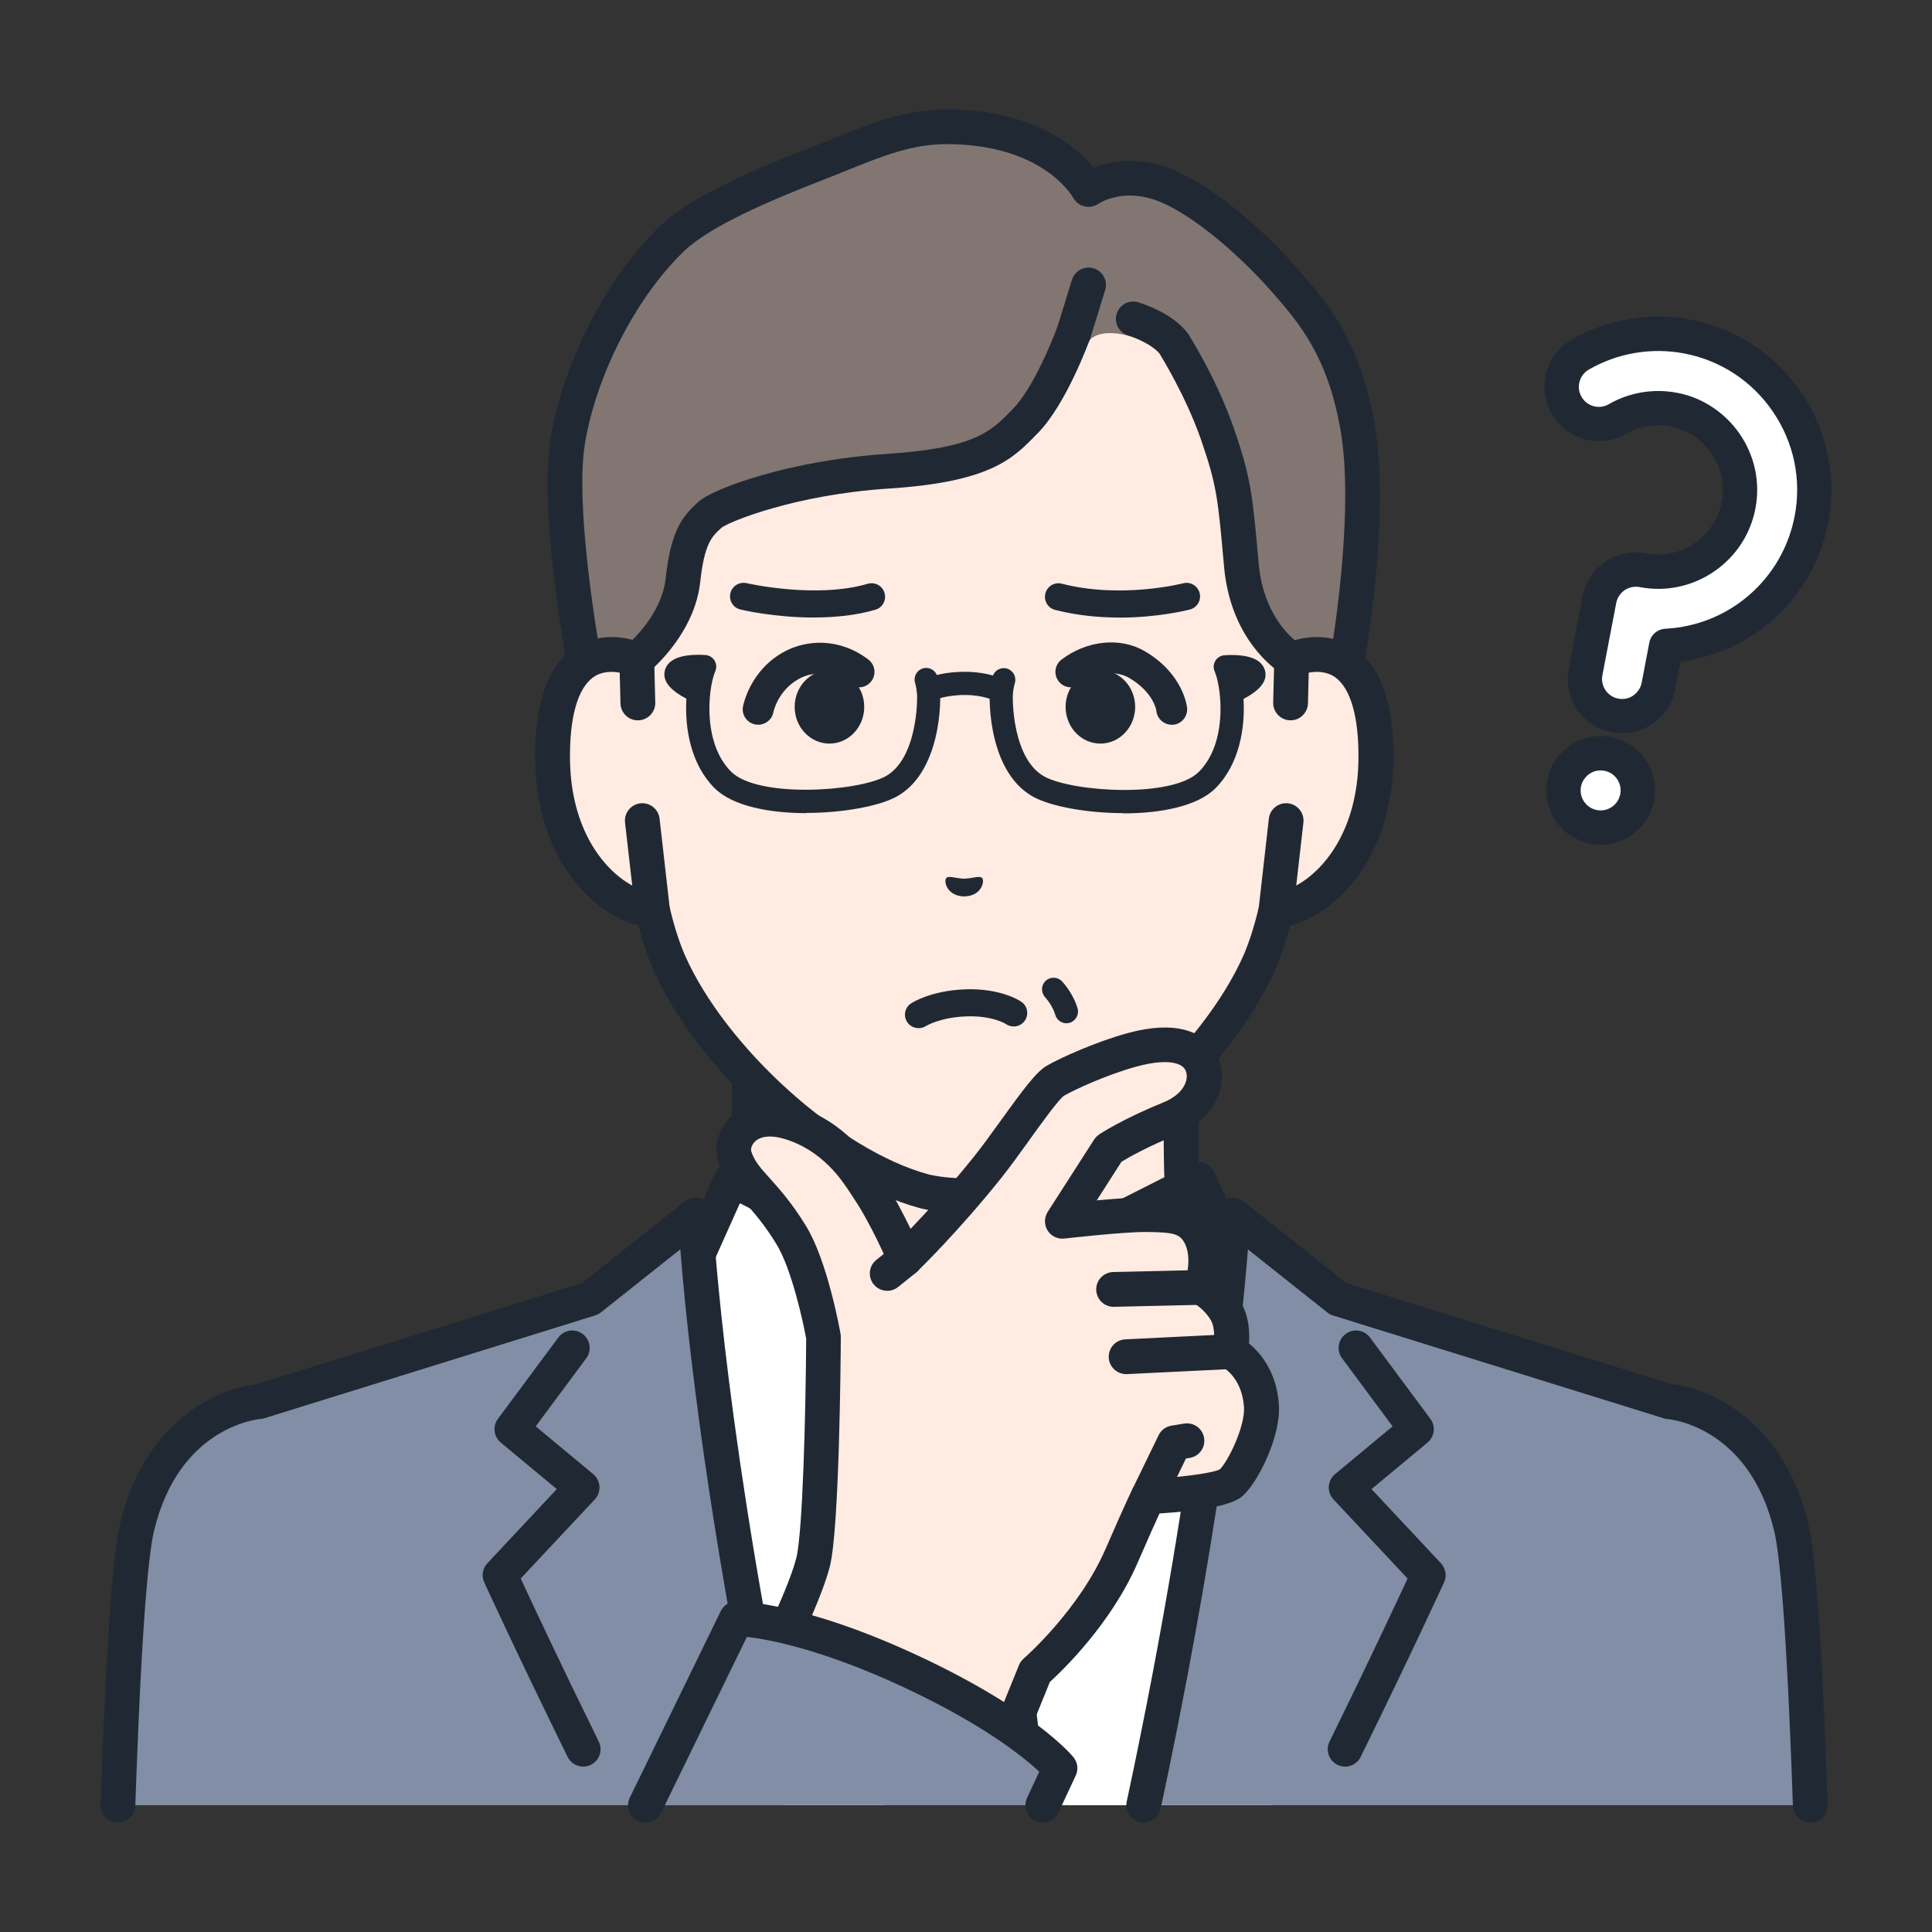 <?xml version="1.0" encoding="utf-8"?>
<!-- Generator: Adobe Illustrator 28.5.0, SVG Export Plug-In . SVG Version: 9.03 Build 54727)  -->
<svg version="1.1" id="レイヤー_1" xmlns="http://www.w3.org/2000/svg" xmlns:xlink="http://www.w3.org/1999/xlink" x="0px"
	 y="0px" viewBox="0 0 250 250" enable-background="new 0 0 250 250" xml:space="preserve">
<rect x="0" y="0" width="250" height="250" fill="#333333" stroke="none"/>
<g>
	<g>
		<g>
			<path fill="#FFFFFF" d="M211.85,103.18c-0.5,2.61-3.02,4.32-5.63,3.82s-4.32-3.02-3.82-5.63s3.02-4.32,5.63-3.82
				S212.35,100.57,211.85,103.18z"/>
			<path fill="#202933" d="M203.53,108.32c-2.47-1.47-3.88-4.38-3.31-7.36c0.35-1.84,1.4-3.44,2.96-4.5
				c1.55-1.05,3.43-1.44,5.27-1.09c1.85,0.35,3.44,1.4,4.5,2.96c1.05,1.55,1.44,3.43,1.09,5.27c-0.73,3.81-4.42,6.31-8.23,5.59
				c-0.83-0.16-1.59-0.46-2.28-0.86l0,0L203.53,108.32z M208.45,100.06c-0.26-0.15-0.54-0.26-0.84-0.32c-0.68-0.13-1.37,0-1.94,0.4
				s-0.96,0.98-1.09,1.65c-0.27,1.4,0.65,2.76,2.05,3.03c1.4,0.27,2.76-0.65,3.03-2.06c0.13-0.68-0.01-1.37-0.4-1.94
				c-0.22-0.32-0.49-0.58-0.81-0.77l0,0L208.45,100.06z"/>
		</g>
		<g>
			<path fill="#FFFFFF" d="M208.98,92.59c-2.61-0.5-4.32-3.02-3.82-5.63l1.79-9.35c0.5-2.61,3.02-4.32,5.63-3.82
				c5.73,1.1,11.28-2.67,12.38-8.4s-2.67-11.28-8.4-12.38c-2.49-0.48-5.07-0.04-7.26,1.22c-2.3,1.33-5.24,0.53-6.57-1.77
				s-0.54-5.24,1.77-6.57c4.19-2.41,9.12-3.24,13.87-2.33c10.94,2.09,18.14,12.7,16.04,23.64c-1.78,9.31-9.73,15.91-18.8,16.38
				l-0.99,5.19C214.12,91.38,211.6,93.09,208.98,92.59L208.98,92.59L208.98,92.59z"/>
			<path fill="#202933" d="M206.29,93.9c-2.47-1.47-3.88-4.38-3.31-7.36l1.79-9.35c0.73-3.81,4.42-6.31,8.23-5.59
				c2.19,0.42,4.41-0.04,6.26-1.3c1.85-1.26,3.1-3.15,3.52-5.34c0.42-2.19-0.04-4.41-1.3-6.26s-3.15-3.1-5.34-3.52
				c-1.97-0.38-4.01-0.03-5.74,0.96c-1.63,0.94-3.52,1.19-5.34,0.7c-1.81-0.49-3.33-1.65-4.27-3.28s-1.19-3.52-0.7-5.34
				c0.49-1.81,1.65-3.33,3.28-4.27c4.65-2.68,10.12-3.6,15.4-2.59c5.87,1.12,10.96,4.48,14.33,9.44s4.6,10.93,3.48,16.8
				c-1.84,9.59-9.57,16.79-19.12,18.02l-0.68,3.55c-0.35,1.84-1.4,3.44-2.96,4.5c-1.55,1.05-3.43,1.44-5.27,1.09l0,0
				c-0.83-0.16-1.59-0.46-2.28-0.86L206.29,93.9L206.29,93.9z M221.13,52.4c1.58,0.95,2.96,2.24,4.03,3.81
				c1.92,2.83,2.63,6.24,1.99,9.59s-2.56,6.26-5.39,8.18s-6.24,2.63-9.59,1.99c-1.4-0.27-2.76,0.65-3.03,2.05l-1.79,9.35
				c-0.27,1.4,0.65,2.76,2.05,3.03l0,0c0.68,0.13,1.37,0,1.94-0.4s0.96-0.98,1.09-1.65l0.99-5.19c0.19-1.01,1.05-1.75,2.07-1.8
				c8.29-0.43,15.17-6.42,16.74-14.58c0.9-4.71-0.09-9.49-2.79-13.47c-2.7-3.98-6.78-6.67-11.49-7.57
				c-4.23-0.81-8.62-0.07-12.35,2.08c-0.6,0.35-1.03,0.9-1.21,1.57s-0.09,1.36,0.26,1.96c0.34,0.6,0.9,1.03,1.57,1.21
				s1.36,0.09,1.96-0.26c2.66-1.53,5.78-2.05,8.79-1.48C218.46,51.09,219.86,51.63,221.13,52.4L221.13,52.4L221.13,52.4z"/>
		</g>
	</g>
	<g>
		<g>
			<g>
				<g>
					<path fill="#FFEBE1" d="M182.31,180.56c-18.52-6.96-22.61-13.1-25.82-16.71c-3.2-3.61-3.68-6.21-3.68-17.89v-36.33l-27.96,6.39
						l-27.96-6.39v36.33c0,11.69-0.48,14.29-3.68,17.89c-3.2,3.61-7.3,9.74-25.82,16.71c-18.5,6.96,36.74,40.24,36.74,40.24h41.43
						c0,0,55.23-33.28,36.74-40.24L182.31,180.56z"/>
					<path fill="#202933" d="M145.58,223.05c-0.76,0-1.51-0.39-1.93-1.09c-0.64-1.06-0.3-2.45,0.77-3.09
						c16.74-10.09,40.05-27.33,39.43-34.08c-0.03-0.35-0.12-1.3-2.32-2.13c-17.47-6.57-22.53-12.47-25.88-16.37
						c-0.29-0.33-0.56-0.65-0.82-0.95c-3.83-4.31-4.25-7.74-4.25-19.39v-33.51l-25.2,5.76c-0.33,0.08-0.67,0.08-1,0l-25.2-5.76
						v33.51c0,11.65-0.42,15.07-4.25,19.39c-0.27,0.3-0.54,0.62-0.82,0.95c-3.35,3.9-8.41,9.8-25.88,16.37
						c-2.2,0.83-2.29,1.77-2.32,2.13c-0.62,6.74,22.68,23.99,39.43,34.08c1.06,0.64,1.41,2.02,0.77,3.09
						c-0.64,1.06-2.02,1.41-3.09,0.77c-7.14-4.3-42.68-26.36-41.59-38.34c0.17-1.87,1.22-4.42,5.22-5.93
						c16.39-6.16,21-11.53,24.05-15.09c0.3-0.35,0.59-0.69,0.88-1.01c2.56-2.89,3.11-4.62,3.11-16.4v-36.33
						c0-0.69,0.31-1.33,0.85-1.76c0.54-0.43,1.24-0.59,1.9-0.43l27.45,6.28l27.45-6.28c0.67-0.15,1.37,0,1.9,0.43
						c0.54,0.43,0.85,1.07,0.85,1.76v36.33c0,11.78,0.55,13.51,3.11,16.4c0.28,0.32,0.57,0.65,0.88,1.01
						c3.05,3.55,7.66,8.92,24.05,15.09c4,1.5,5.05,4.05,5.22,5.93c1.1,11.98-34.45,34.04-41.59,38.34
						c-0.36,0.22-0.76,0.32-1.16,0.32L145.58,223.05z"/>
				</g>
				<g>
					<g>
						<path fill="#FFFFFF" d="M155.08,152.63l-30.22,15.29l-30.22-15.29l-5.29,11.83l-15.74,14.41c0,0,4.41,25.47,11.56,54.72h79.37
							c7.15-29.24,11.56-54.72,11.56-54.72l-15.74-14.41L155.08,152.63L155.08,152.63z"/>
						<path fill="#202933" d="M165.75,230.84c-0.15,0-0.31-0.02-0.46-0.05c-1.22-0.25-2-1.44-1.74-2.66l10.09-48.46l-14.79-13.55
							c-0.23-0.21-0.41-0.46-0.53-0.74l-4.33-9.68l-28.11,14.22c-0.64,0.32-1.39,0.32-2.03,0L95.74,155.7l-4.33,9.68
							c-0.13,0.28-0.31,0.53-0.53,0.74l-14.79,13.55l10.09,48.46c0.25,1.22-0.53,2.41-1.74,2.66c-1.22,0.25-2.41-0.53-2.66-1.74
							l-10.35-49.72c-0.16-0.78,0.1-1.58,0.68-2.12l15.39-14.1l5.1-11.41c0.25-0.56,0.72-1,1.3-1.2s1.22-0.16,1.77,0.11l29.2,14.77
							l29.2-14.77c0.55-0.28,1.19-0.32,1.77-0.11c0.58,0.21,1.05,0.64,1.3,1.2l5.1,11.41l15.39,14.1c0.59,0.54,0.84,1.34,0.68,2.12
							l-10.35,49.72c-0.22,1.06-1.16,1.79-2.2,1.79H165.75z"/>
					</g>
					<path fill="#202933" d="M141.75,196.02c-0.73,0-1.45-0.36-1.89-1.02l-15.01-22.97L109.84,195c-0.68,1.04-2.07,1.33-3.11,0.65
						s-1.33-2.07-0.65-3.11l16.89-25.85c0.42-0.64,1.12-1.02,1.88-1.02s1.47,0.38,1.88,1.02l16.89,25.85
						c0.68,1.04,0.39,2.43-0.65,3.11c-0.38,0.25-0.81,0.37-1.23,0.37H141.75z"/>
					<path fill="#202933" d="M130.1,196.38l3.63-14.75l-8.96-13.72l-8.96,13.72l3.63,14.75c0,0-3.14,17.67-4.23,26.93
						c-0.16,1.34-0.37,5-0.62,10.28h20.36c-0.25-5.28-0.46-8.94-0.62-10.28C133.24,214.04,130.1,196.38,130.1,196.38z"/>
				</g>
				<g>
					<path fill="#818EA5" d="M216.01,181.37l-42.85-13.32l-13.62-10.82c0,0-1.15,26.37-10.61,71.94c-0.3,1.47-0.62,2.94-0.94,4.42
						h86.27c-0.59-17.39-1.4-31.52-2.49-36.06C228.09,182.25,216.01,181.37,216.01,181.37L216.01,181.37z"/>
					<path fill="#202933" d="M148,235.84c-0.16,0-0.32-0.02-0.48-0.05c-1.21-0.26-1.99-1.46-1.72-2.68c0.32-1.47,0.63-2.94,0.93-4.4
						c9.3-44.82,10.55-71.31,10.56-71.58c0.04-0.85,0.54-1.6,1.31-1.95s1.67-0.24,2.33,0.29l13.29,10.56l42.17,13.1
						c3.41,0.25,14.13,3.62,17.56,17.87c1.03,4.26,1.86,16.2,2.55,36.51c0.04,1.24-0.93,2.28-2.17,2.33
						c-1.24,0.04-2.28-0.93-2.33-2.17c-0.84-24.56-1.78-32.92-2.43-35.6c-3.22-13.36-13.28-14.4-13.75-14.44
						c-0.17-0.01-0.33-0.04-0.49-0.09l-42.85-13.32c-0.27-0.08-0.51-0.21-0.73-0.39l-10.27-8.16c-0.73,9.3-3.14,33.19-10.36,67.96
						c-0.31,1.48-0.62,2.96-0.94,4.44c-0.23,1.05-1.16,1.77-2.2,1.77L148,235.84z"/>
				</g>
				<path fill="#202933" d="M174.06,228.6c-0.33,0-0.67-0.07-0.99-0.23c-1.12-0.55-1.57-1.9-1.03-3.01
					c5.02-10.21,8.69-18.06,10.1-21.1l-9.59-10.24c-0.42-0.45-0.64-1.06-0.6-1.68c0.04-0.62,0.33-1.19,0.81-1.59l7.44-6.18
					l-6.54-8.81c-0.74-1-0.53-2.41,0.47-3.15s2.41-0.53,3.15,0.47l7.81,10.52c0.71,0.96,0.55,2.31-0.37,3.07l-7.25,6.02l8.99,9.6
					c0.62,0.67,0.78,1.64,0.4,2.47c-0.04,0.09-4.3,9.38-10.79,22.58c-0.39,0.8-1.19,1.26-2.02,1.26L174.06,228.6z"/>
				<path fill="#818EA5" d="M89.99,157.23l-13.62,10.82l-42.85,13.32c0,0-12.08,0.88-15.77,16.16c-1.09,4.54-1.9,18.66-2.49,36.06
					h86.27c-0.32-1.47-0.63-2.95-0.94-4.42C91.13,183.61,89.98,157.23,89.99,157.23L89.99,157.23z"/>
				<path fill="#202933" d="M75.47,228.6c-0.83,0-1.63-0.46-2.02-1.26c-6.49-13.2-10.75-22.49-10.79-22.58
					c-0.38-0.83-0.22-1.81,0.4-2.47l8.99-9.6l-7.25-6.02c-0.92-0.76-1.08-2.11-0.37-3.07l7.81-10.52c0.74-1,2.15-1.21,3.15-0.47
					s1.21,2.15,0.47,3.15l-6.54,8.81l7.44,6.18c0.48,0.4,0.77,0.97,0.81,1.59s-0.18,1.23-0.6,1.68l-9.59,10.24
					c1.41,3.04,5.08,10.89,10.1,21.1c0.55,1.12,0.09,2.46-1.03,3.01c-0.32,0.16-0.66,0.23-0.99,0.23L75.47,228.6z"/>
				<path fill="#202933" d="M15.27,235.84c0,0-0.05,0-0.08,0c-1.24-0.04-2.21-1.08-2.17-2.33c0.69-20.31,1.53-32.25,2.55-36.51
					c3.43-14.25,14.15-17.62,17.56-17.87l42.17-13.1l13.29-10.56c0.66-0.53,1.56-0.64,2.33-0.29s1.28,1.1,1.31,1.95
					c0.01,0.24,1.14,24.22,9.25,65.11c0.24,1.22-0.55,2.4-1.77,2.65c-1.22,0.24-2.4-0.55-2.64-1.77
					c-6.2-31.24-8.35-52.74-9.04-61.46l-10.27,8.16c-0.22,0.17-0.47,0.3-0.73,0.39l-42.85,13.32c-0.16,0.05-0.33,0.08-0.49,0.09
					c-0.48,0.04-10.53,1.08-13.75,14.44c-0.65,2.68-1.59,11.04-2.43,35.6c-0.04,1.22-1.04,2.17-2.25,2.17L15.27,235.84z"/>
			</g>
			<g>
				<g>
					<g>
						<path fill="#FFEBE1" d="M167.15,85.33L167.15,85.33v-21.8c0-6.29-1.57-12.48-4.6-17.99c-5.78-10.52-17.47-22.78-37.6-22.86
							h-0.35C104.47,22.77,92.78,35.02,87,45.54c-3.03,5.51-4.6,11.7-4.6,17.99v21.8l0,0c-4.69-1.78-11.11-0.62-10.89,13.12
							c0.2,12.17,7.52,18.69,12.93,19.36l0,0c0.54,2.32,1.22,4.59,2.09,6.62c5.6,12.71,20.8,26.39,33.04,29.71
							c0,0,2.19,0.58,5.2,0.58s5.2-0.58,5.2-0.58c12.24-3.32,27.44-17,33.04-29.71c0.86-2.02,1.55-4.29,2.09-6.62l0,0
							c5.41-0.67,12.73-7.19,12.93-19.36C178.25,84.71,171.83,83.56,167.15,85.33L167.15,85.33z"/>
						<path fill="#202933" d="M124.77,156.97c-3.27,0-5.68-0.62-5.78-0.65c-12.86-3.48-28.66-17.67-34.52-30.97
							c-0.7-1.65-1.33-3.52-1.87-5.6c-6.59-1.76-13.15-9.37-13.34-21.25c-0.12-7.27,1.54-12.16,4.93-14.54
							c1.7-1.19,3.75-1.69,5.96-1.46V63.54c0-6.67,1.69-13.27,4.88-19.07c4.91-8.93,16.57-23.93,39.56-24.03h0.36
							c23,0.1,34.66,15.1,39.57,24.03c3.19,5.81,4.87,12.4,4.87,19.07V82.5c2.21-0.22,4.26,0.26,5.96,1.46
							c3.39,2.38,5.05,7.28,4.93,14.54c-0.19,11.88-6.75,19.5-13.34,21.25c-0.54,2.07-1.17,3.94-1.86,5.57
							c-5.87,13.33-21.68,27.51-34.52,30.99C130.45,156.34,128.04,156.97,124.77,156.97L124.77,156.97z M79.12,86.94
							c-0.79,0-1.61,0.18-2.34,0.69c-2.04,1.43-3.11,5.26-3.02,10.79c0.18,10.92,6.52,16.61,10.96,17.17
							c0.94,0.12,1.7,0.8,1.91,1.72c0.56,2.39,1.22,4.49,1.97,6.24c5.29,12.01,20.04,25.3,31.56,28.42c0,0,1.96,0.5,4.61,0.5
							s4.61-0.5,4.63-0.5c11.5-3.12,26.25-16.41,31.55-28.44c0.74-1.73,1.4-3.83,1.96-6.22c0.21-0.92,0.98-1.61,1.91-1.72
							c4.44-0.55,10.78-6.25,10.96-17.17c0.09-5.52-0.98-9.35-3.02-10.79c-1.62-1.14-3.72-0.61-4.82-0.19
							c-0.69,0.26-1.47,0.17-2.08-0.25c-0.61-0.42-0.97-1.11-0.97-1.85v-21.8c0-5.92-1.49-11.76-4.32-16.91
							c-4.43-8.07-14.95-21.61-35.63-21.7h-0.34c-20.68,0.09-31.2,13.63-35.62,21.7c-2.83,5.15-4.32,10.99-4.32,16.91v21.8
							c0,0.74-0.36,1.43-0.97,1.85s-1.38,0.51-2.08,0.25C81,87.21,80.09,86.94,79.12,86.94L79.12,86.94z"/>
					</g>
					<g>
						<path fill="#817671" d="M140.97,44.06c0,0-4.9,6.94-8.25,10.38c-2.98,3.05-5.29,5.72-17.86,6.53
							c-12.57,0.82-21.78,4.52-22.96,5.61c-1.42,1.31-2.87,2.44-3.52,8.48c-0.65,6.03-5.98,10.28-5.98,10.28l-4.13,4.26l-2.66-3.72
							c0,0-3.66-19.8-2.13-28.9c1.6-9.49,7.11-19.94,13.43-26.05c3.69-3.57,11.56-6.94,19.31-9.95c5.52-2.14,10.4-4.57,16.25-4.57
							c14.06,0,18.38,8.12,18.38,8.12s3.61-2.59,8.98-0.9s12.21,7.88,16.13,12.31s7.95,9.07,9.73,19.38
							c2.03,11.76-1.46,30.88-1.46,30.88l-4.2,3.4l-2.89-4.26c0,0-5.72-3.23-6.51-12.24c-0.8-9-0.98-10.82-3.09-16.91
							c-2.11-6.1-5.6-11.61-5.6-11.61s-2.21-0.15-5.82-1.11c-4.09-1.09-5.16,0.6-5.16,0.6L140.97,44.06z"/>
						<path fill="#202933" d="M138.93,45.37c-0.22,0-0.44-0.03-0.66-0.1c-1.19-0.37-1.85-1.63-1.49-2.81l1.93-6.25
							c0.37-1.19,1.63-1.85,2.81-1.49c1.19,0.37,1.85,1.63,1.49,2.81l-1.93,6.25C140.78,44.75,139.89,45.37,138.93,45.37z"/>
						<path fill="#202933" d="M150.02,45.74c0,0-0.9-1.28-4.08-2.34c-1.18-0.39-1.82-1.66-1.43-2.84s1.66-1.82,2.84-1.43
							c4.86,1.61,6.32,3.92,6.56,4.36l-3.95,2.15c0,0,0.01,0.03,0.05,0.09L150.02,45.74z"/>
						<path fill="#202933" d="M170.03,91.84c-0.11,0-0.22,0-0.33-0.02c-0.62-0.09-1.18-0.44-1.53-0.96l-2.63-3.89
							c-1.59-1.11-6.39-5.12-7.15-13.67c-0.79-8.86-0.93-10.46-2.97-16.38c-1.99-5.76-5.34-11.09-5.37-11.15
							c-0.66-1.05-0.35-2.44,0.7-3.1c1.05-0.67,2.44-0.35,3.1,0.7c0.15,0.23,3.66,5.81,5.82,12.08c2.22,6.44,2.41,8.55,3.2,17.45
							c0.68,7.61,5.33,10.45,5.38,10.48c0.3,0.17,0.56,0.41,0.75,0.7l1.51,2.23l1.64-1.33c0.62-3.72,3.03-19.39,1.32-29.28
							c-1.69-9.8-5.51-14.1-9.19-18.27c-4.08-4.61-10.55-10.22-15.12-11.66c-4.15-1.3-6.91,0.52-7.02,0.6
							c-0.53,0.36-1.2,0.49-1.82,0.33c-0.62-0.15-1.16-0.56-1.46-1.12c-0.15-0.26-4-6.93-16.39-6.93c-4.46,0-8.31,1.55-12.76,3.35
							c-0.88,0.36-1.77,0.72-2.68,1.07c-7.24,2.81-15.1,6.13-18.56,9.47c-6.14,5.94-11.28,15.9-12.77,24.8
							c-1.32,7.84,1.5,24.57,2.04,27.63l0.8,1.12l2.25-2.32c0.07-0.07,0.14-0.13,0.21-0.19c0.04-0.03,4.6-3.76,5.14-8.76
							c0.67-6.17,2.18-8,4.09-9.75l0.14-0.13c1.88-1.73,11.89-5.39,24.34-6.2c11.41-0.74,13.51-2.9,16.18-5.64l0.21-0.22
							c2.47-2.53,4.95-8.45,5.7-10.52c0.42-1.17,1.71-1.77,2.88-1.35c1.17,0.42,1.77,1.71,1.35,2.88
							c-0.12,0.34-3.06,8.39-6.71,12.13l-0.21,0.21c-3.07,3.16-5.98,6.14-19.11,6.99c-12.06,0.78-20.55,4.25-21.63,5.06l-0.1,0.1
							c-1.14,1.04-2.12,1.94-2.66,6.92c-0.7,6.42-5.79,10.94-6.69,11.69l-4.04,4.17c-0.46,0.48-1.12,0.73-1.78,0.68
							c-0.67-0.05-1.27-0.39-1.66-0.94l-2.66-3.72c-0.19-0.27-0.32-0.57-0.38-0.9c-0.15-0.82-3.72-20.3-2.14-29.68
							c1.64-9.77,7.3-20.74,14.08-27.29c4.02-3.89,12.02-7.31,20.06-10.42c0.89-0.34,1.76-0.7,2.62-1.05
							c4.68-1.89,9.11-3.68,14.44-3.68c11.17,0,16.8,4.8,19.08,7.52c1.91-0.74,5.07-1.41,8.95-0.19
							c5.79,1.82,12.85,8.12,17.14,12.97c3.91,4.42,8.35,9.43,10.26,20.48c2.08,12.02-1.32,30.87-1.47,31.67
							c-0.1,0.53-0.38,1.01-0.8,1.34l-4.2,3.4c-0.4,0.33-0.9,0.5-1.42,0.5L170.03,91.84z"/>
					</g>
					<g>
						<path fill="#FFEBE1" d="M82.54,90.96l-0.14-5.63c-4.69-1.78-11.11-0.62-10.89,13.12c0.2,12.17,7.52,18.69,12.93,19.36
							l-1.32-11.64l-0.58-15.22L82.54,90.96z"/>
						<path fill="#202933" d="M84.45,120.07c-0.09,0-0.19,0-0.28-0.02c-7.07-0.88-14.69-8.74-14.9-21.56
							c-0.12-7.27,1.54-12.16,4.93-14.54c2.46-1.73,5.66-1.99,9-0.72c0.86,0.32,1.43,1.13,1.45,2.05l0.14,5.63
							c0.03,1.24-0.95,2.27-2.2,2.3c-1.24,0.04-2.27-0.95-2.3-2.2l-0.1-3.97c-1.06-0.19-2.34-0.17-3.41,0.59
							c-2.04,1.43-3.11,5.26-3.02,10.79c0.14,8.68,4.17,14.05,8.05,16.17l-0.93-8.15c-0.14-1.23,0.75-2.35,1.98-2.49
							c1.23-0.14,2.35,0.75,2.49,1.98l1.32,11.64c0.08,0.69-0.16,1.37-0.65,1.85c-0.42,0.42-0.99,0.65-1.58,0.65L84.45,120.07z"/>
					</g>
					<g>
						<path fill="#FFEBE1" d="M167.14,85.33L167,90.96l-0.58,15.22l-1.32,11.64c5.41-0.67,12.73-7.19,12.93-19.36
							c0.22-13.74-6.2-14.9-10.89-13.12L167.14,85.33z"/>
						<path fill="#202933" d="M165.1,120.07c-0.59,0-1.16-0.23-1.58-0.65c-0.49-0.49-0.73-1.17-0.65-1.85l1.32-11.64
							c0.14-1.24,1.26-2.12,2.49-1.98c1.23,0.14,2.12,1.25,1.98,2.49l-0.93,8.15c3.88-2.12,7.91-7.5,8.05-16.17
							c0.09-5.52-0.98-9.35-3.02-10.79c-1.07-0.75-2.35-0.78-3.41-0.59l-0.1,3.97c-0.03,1.24-1.06,2.23-2.3,2.2s-2.23-1.06-2.2-2.3
							l0.14-5.63c0.02-0.92,0.6-1.73,1.45-2.05c3.34-1.27,6.54-1.01,9,0.72c3.39,2.38,5.05,7.28,4.93,14.54
							c-0.21,12.82-7.83,20.68-14.9,21.56c-0.09,0.01-0.19,0.02-0.28,0.02L165.1,120.07z"/>
					</g>
				</g>
				<g>
					<g>
						<path fill="#202933" d="M129.56,90.93c-0.25,0-0.51-0.06-0.75-0.2c-0.05-0.03-1.48-0.8-3.96-0.8s-4.06,0.69-4.07,0.7
							c-0.74,0.35-1.64,0.05-2-0.69s-0.07-1.63,0.67-2c0.21-0.1,2.12-1.01,5.4-1.01s5.27,1.08,5.48,1.21
							c0.71,0.42,0.95,1.34,0.53,2.05c-0.28,0.47-0.78,0.74-1.29,0.74L129.56,90.93z"/>
						<path fill="#202933" d="M104.36,105.22c-4.77,0-9.56-0.9-11.9-3.24c-3.1-3.11-3.87-7.8-3.64-11.57
							c-1.89-0.98-2.85-2.03-2.85-3.14c0-0.59,0.24-1.14,0.69-1.55c1.1-1.03,3.36-1.04,4.62-0.96c0.49,0.03,0.92,0.3,1.18,0.71
							c0.25,0.41,0.29,0.93,0.1,1.37c-0.25,0.6-0.5,1.56-0.64,2.72c0,0.07-0.01,0.14-0.02,0.21c-0.34,3.08,0.04,7.42,2.69,10.07
							c3.45,3.46,16.32,2.6,19.97,0.63c4.14-2.24,4.22-10.03,4.08-11c-0.08-0.56-0.24-1.14-0.24-1.15c-0.22-0.8,0.26-1.62,1.05-1.84
							c0.8-0.22,1.62,0.25,1.84,1.05c0,0.03,0.21,0.76,0.31,1.51c0.23,1.59,0.15,10.94-5.62,14.06c-2.25,1.22-6.92,2.09-11.62,2.09
							L104.36,105.22z"/>
						<path fill="#202933" d="M145.37,105.22c-4.7,0-9.36-0.87-11.62-2.09c-5.78-3.12-5.85-12.47-5.62-14.06
							c0.11-0.75,0.31-1.48,0.31-1.51c0.22-0.8,1.04-1.27,1.84-1.05c0.8,0.22,1.27,1.04,1.05,1.84c0,0-0.16,0.59-0.24,1.15
							c-0.14,0.97-0.06,8.76,4.08,11c3.65,1.97,16.51,2.83,19.97-0.63c2.65-2.65,3.03-7,2.69-10.07c-0.01-0.07-0.02-0.14-0.02-0.21
							c-0.14-1.16-0.38-2.13-0.64-2.72c-0.19-0.45-0.15-0.96,0.1-1.37s0.69-0.68,1.18-0.71c1.25-0.09,3.52-0.07,4.62,0.96
							c0.44,0.41,0.69,0.97,0.69,1.55c0,1.1-0.96,2.16-2.85,3.14c0.23,3.76-0.54,8.46-3.64,11.57c-2.34,2.34-7.13,3.24-11.9,3.24
							L145.37,105.22z"/>
					</g>
					<path fill="#202933" d="M137.99,132.41c-0.67,0-1.28-0.46-1.45-1.14l0,0c0,0-0.31-1.13-1.32-2.25
						c-0.55-0.62-0.5-1.57,0.11-2.12c0.62-0.55,1.56-0.5,2.12,0.11c1.5,1.67,1.95,3.34,2,3.53c0.2,0.8-0.29,1.62-1.09,1.82
						C138.24,132.39,138.12,132.41,137.99,132.41L137.99,132.41z"/>
					<path fill="#202933" d="M118.86,133.04c-0.58,0-1.14-0.28-1.48-0.8c-0.52-0.81-0.29-1.88,0.51-2.4
						c0.26-0.17,2.64-1.65,6.97-1.82c4.54-0.17,7.03,1.42,7.3,1.61c0.8,0.54,1,1.63,0.46,2.43c-0.54,0.79-1.62,1-2.42,0.47
						c-0.1-0.07-1.85-1.14-5.21-1.01c-3.36,0.13-5.18,1.25-5.2,1.26C119.5,132.96,119.18,133.05,118.86,133.04L118.86,133.04z"/>
					<path fill="#202933" d="M105.36,79.91c-5.05,0-9.29-0.97-9.55-1.04c-0.94-0.22-1.52-1.16-1.3-2.1s1.16-1.52,2.1-1.31
						c0.09,0.02,8.96,2.05,15.68,0.08c0.93-0.27,1.9,0.26,2.17,1.19c0.27,0.93-0.26,1.9-1.19,2.17c-2.56,0.75-5.34,1-7.9,1
						L105.36,79.91z"/>
					<path fill="#202933" d="M98.11,93.78c-0.12,0-0.24-0.01-0.36-0.03c-1.09-0.2-1.81-1.24-1.61-2.32
						c0.04-0.19,0.91-4.79,5.49-7.18c2.66-1.39,6.88-1.83,10.74,1.1c0.88,0.67,1.05,1.92,0.38,2.8c-0.67,0.88-1.92,1.05-2.8,0.38
						c-2.37-1.8-4.89-1.57-6.46-0.74c-2.82,1.47-3.4,4.32-3.41,4.35C99.91,93.11,99.06,93.78,98.11,93.78L98.11,93.78z"/>
					<ellipse fill="#202933" cx="107.33" cy="91.47" rx="4.5" ry="4.75"/>
					<path fill="#202933" d="M122.44,113.63c0.32-0.37,1.19,0.04,2.33,0.07c1.14-0.03,2.01-0.44,2.33-0.07
						c0.33,0.38-0.05,2.31-2.33,2.37c-2.28-0.06-2.66-1.98-2.33-2.36V113.63z"/>
					<path fill="#202933" d="M144.83,79.91c-2.55,0-5.42-0.25-8.3-0.99c-0.94-0.24-1.5-1.19-1.26-2.13s1.19-1.5,2.13-1.26
						c7.75,1.99,15.61-0.03,15.69-0.05c0.93-0.25,1.89,0.31,2.14,1.25c0.25,0.93-0.31,1.89-1.25,2.14
						c-0.24,0.06-4.07,1.05-9.15,1.05V79.91z"/>
					<path fill="#202933" d="M151.62,93.78c-1.02,0-1.89-0.78-1.99-1.81c0-0.06-0.36-2.38-3.48-4.23c-1.49-0.88-4.04-0.98-6.37,0.79
						c-0.88,0.67-2.13,0.5-2.8-0.38s-0.5-2.13,0.38-2.8c3.3-2.51,7.66-2.94,10.83-1.05c4.95,2.94,5.4,7.12,5.42,7.3
						c0.1,1.1-0.7,2.08-1.8,2.18C151.75,93.78,151.68,93.78,151.62,93.78L151.62,93.78z"/>
					<ellipse fill="#202933" cx="142.39" cy="91.47" rx="4.5" ry="4.75"/>
				</g>
			</g>
		</g>
		<g>
			<g>
				<g>
					<path fill="#FFEBE1" d="M129.1,228.27l4.85-11.96c0,0,7.45-6.4,11.18-14.98c2.81-6.47,3.45-7.67,3.45-7.67
						s9.12-0.46,10.66-1.73c1.54-1.27,4.24-6.71,4-10.03c-0.38-5.28-4.04-7-4.04-7s0.67-3.01-0.51-5.12
						c-1.19-2.11-3.22-3.19-3.22-3.19s1.31-3.47,0-6.43c-1.31-2.95-3.8-2.93-6.99-2.99c-3.01-0.06-10.99,0.87-10.99,0.87l6-9.35
						c0,0,2.78-1.86,7.91-3.93c4.53-1.83,5.34-5.85,3.59-7.98c-1-1.2-3.28-2.34-8.47-0.93c-3.95,1.07-8.33,3.08-9.93,3.99
						s-5.77,7.42-8.77,11.18c-5.54,6.94-10.68,11.89-10.68,11.89s-2.43-5.72-4.87-9.26c-0.94-1.37-3.84-6.63-10.26-8.48
						c-5.35-1.54-7.66,2.25-6.91,4.52c1.12,3.39,3.72,4.29,7.32,10.15c2.59,4.23,4.17,13.19,4.17,13.19s-0.14,24.4-1.35,29.13
						c-1.21,4.73-5.78,13.56-5.78,13.56s3.97,2.33,12.85,7.19s16.8,5.36,16.8,5.36L129.1,228.27z"/>
					<path fill="#202933" d="M129.1,230.52c0,0-0.09,0-0.14,0c-0.34-0.02-8.52-0.58-17.75-5.63c-8.82-4.83-12.87-7.2-12.91-7.23
						c-1.03-0.61-1.41-1.91-0.86-2.97c0.04-0.09,4.46-8.66,5.6-13.08c0.83-3.25,1.22-18.67,1.28-28.38
						c-0.46-2.54-1.95-9.13-3.83-12.21c-1.63-2.66-3-4.19-4.21-5.54c-1.39-1.55-2.59-2.89-3.32-5.08c-0.63-1.91-0.05-4.17,1.47-5.75
						c1.92-1.99,4.91-2.59,8.2-1.64c6.65,1.92,9.97,7.03,11.22,8.95c0.11,0.16,0.2,0.31,0.27,0.42c1.38,2.01,2.74,4.63,3.71,6.63
						c1.99-2.07,5.06-5.41,8.24-9.39c1.04-1.3,2.26-2.99,3.44-4.63c2.89-4.01,4.59-6.31,5.97-7.1c1.85-1.06,6.45-3.12,10.45-4.21
						c6.35-1.72,9.37-0.04,10.79,1.67c1.26,1.52,1.68,3.56,1.17,5.6c-0.65,2.57-2.71,4.72-5.64,5.9c-3.78,1.53-6.24,2.94-7.13,3.48
						l-3.2,5c2.37-0.22,5.07-0.43,6.61-0.4h0.2c3.25,0.06,6.94,0.13,8.81,4.33c1.04,2.33,0.85,4.79,0.53,6.4
						c0.83,0.68,1.84,1.68,2.59,3.03c0.98,1.74,1.06,3.77,0.96,5.15c1.47,1.21,3.57,3.65,3.87,7.91c0.29,4.08-2.75,10.23-4.82,11.93
						c-1.58,1.3-6.4,1.89-10.63,2.16c-0.48,1.04-1.35,2.97-2.84,6.4c-3.41,7.85-9.66,13.87-11.35,15.41l-4.66,11.48
						c-0.35,0.85-1.17,1.4-2.08,1.4L129.1,230.52z M102.4,214.83c1.97,1.12,5.57,3.15,10.97,6.11c6.04,3.3,11.65,4.49,14.28,4.89
						l4.21-10.37c0.13-0.33,0.35-0.63,0.62-0.86c0.07-0.06,7.11-6.19,10.58-14.17c2.77-6.37,3.45-7.7,3.52-7.83
						c0.37-0.7,1.08-1.15,1.87-1.19c3.73-0.19,8.35-0.74,9.39-1.27c0.98-0.9,3.31-5.52,3.13-8.09c-0.28-3.86-2.72-5.11-2.75-5.13
						c-0.95-0.45-1.47-1.5-1.24-2.53c0.12-0.56,0.33-2.44-0.28-3.52c-0.83-1.48-2.31-2.3-2.32-2.31c-0.98-0.54-1.43-1.73-1.04-2.78
						c0.27-0.73,0.8-3.02,0.05-4.71c-0.64-1.43-1.48-1.59-4.78-1.65h-0.2c-2.82-0.05-10.61,0.84-10.68,0.85
						c-0.86,0.1-1.71-0.31-2.17-1.04s-0.45-1.67,0.01-2.41l6-9.35c0.17-0.26,0.39-0.48,0.64-0.66c0.12-0.08,3.03-2.01,8.32-4.15
						c1.59-0.64,2.67-1.67,2.96-2.83c0.16-0.63,0.06-1.22-0.27-1.62c-0.3-0.36-1.61-1.43-6.14-0.2c-3.76,1.02-7.98,2.96-9.4,3.78
						c-0.72,0.5-3.03,3.71-4.55,5.83c-1.21,1.68-2.46,3.42-3.57,4.81c-5.57,6.97-10.67,11.9-10.88,12.11
						c-0.53,0.51-1.28,0.73-2.01,0.58c-0.73-0.15-1.33-0.64-1.62-1.32c-0.02-0.06-2.38-5.56-4.66-8.87
						c-0.1-0.14-0.21-0.31-0.34-0.52c-1.09-1.68-3.66-5.63-8.69-7.08c-1.64-0.47-2.99-0.31-3.71,0.43
						c-0.43,0.45-0.52,0.98-0.44,1.22c0.43,1.3,1.17,2.13,2.4,3.49c1.27,1.42,2.86,3.18,4.7,6.19c2.78,4.54,4.4,13.59,4.46,13.97
						c0.02,0.13,0.03,0.27,0.03,0.4c-0.01,2.53-0.18,24.82-1.42,29.67c-0.92,3.58-3.55,9.18-4.99,12.11L102.4,214.83z"/>
				</g>
				<path fill="#202933" d="M144.1,169.1c-1.22,0-2.22-0.97-2.25-2.2c-0.03-1.24,0.96-2.27,2.2-2.3l11.36-0.26
					c1.25-0.02,2.27,0.96,2.3,2.2c0.03,1.24-0.96,2.27-2.2,2.3l-11.36,0.26C144.15,169.1,144.11,169.1,144.1,169.1z"/>
				<path fill="#202933" d="M145.72,177.81c-1.19,0-2.19-0.94-2.25-2.14c-0.06-1.24,0.9-2.3,2.14-2.36l13.48-0.66
					c1.24-0.07,2.3,0.9,2.36,2.14c0.06,1.24-0.9,2.3-2.14,2.36l-13.48,0.66C145.83,177.81,145.75,177.81,145.72,177.81z"/>
				<path fill="#202933" d="M148.57,195.91c-0.33,0-0.66-0.07-0.98-0.23c-1.12-0.54-1.58-1.89-1.04-3.01l3.37-6.95
					c0.32-0.66,0.94-1.12,1.66-1.24l1.65-0.27c1.23-0.2,2.38,0.63,2.58,1.86c0.2,1.23-0.63,2.38-1.86,2.58l-0.49,0.08l-2.86,5.9
					c-0.39,0.8-1.19,1.27-2.03,1.27L148.57,195.91z"/>
				<path fill="#202933" d="M114.81,167.03c-0.66,0-1.31-0.29-1.76-0.84c-0.78-0.97-0.62-2.39,0.35-3.16l2.33-1.87
					c0.97-0.78,2.39-0.62,3.16,0.35c0.78,0.97,0.62,2.39-0.35,3.16l-2.33,1.87c-0.42,0.33-0.91,0.49-1.41,0.49H114.81z"/>
			</g>
			<g>
				<path fill="#818EA5" d="M117.88,216.28c-14.7-6.86-22.57-6.83-22.57-6.83l-11.77,24.14h51.41l2.24-4.79
					C137.19,228.8,132.59,223.14,117.88,216.28L117.88,216.28z"/>
				<path fill="#202933" d="M134.94,235.84c-0.32,0-0.64-0.07-0.95-0.21c-1.13-0.53-1.61-1.86-1.09-2.99l1.58-3.38
					c-1.95-1.83-7.13-6.07-17.56-10.94c-10.57-4.93-17.51-6.19-20.27-6.51l-11.1,22.77c-0.54,1.12-1.89,1.58-3.01,1.04
					c-1.12-0.54-1.58-1.89-1.04-3.01l11.77-24.14c0.38-0.77,1.16-1.26,2.01-1.26c0.34,0,8.55,0.05,23.53,7.04
					c15,6.99,19.9,12.89,20.1,13.14c0.54,0.67,0.66,1.59,0.29,2.37l-2.24,4.79c-0.38,0.82-1.19,1.3-2.04,1.3L134.94,235.84z"/>
			</g>
		</g>
	</g>
</g>
<g>
</g>
<g>
</g>
<g>
</g>
<g>
</g>
<g>
</g>
<g>
</g>
<g>
</g>
<g>
</g>
<g>
</g>
<g>
</g>
<g>
</g>
<g>
</g>
<g>
</g>
<g>
</g>
<g>
</g>
</svg>
